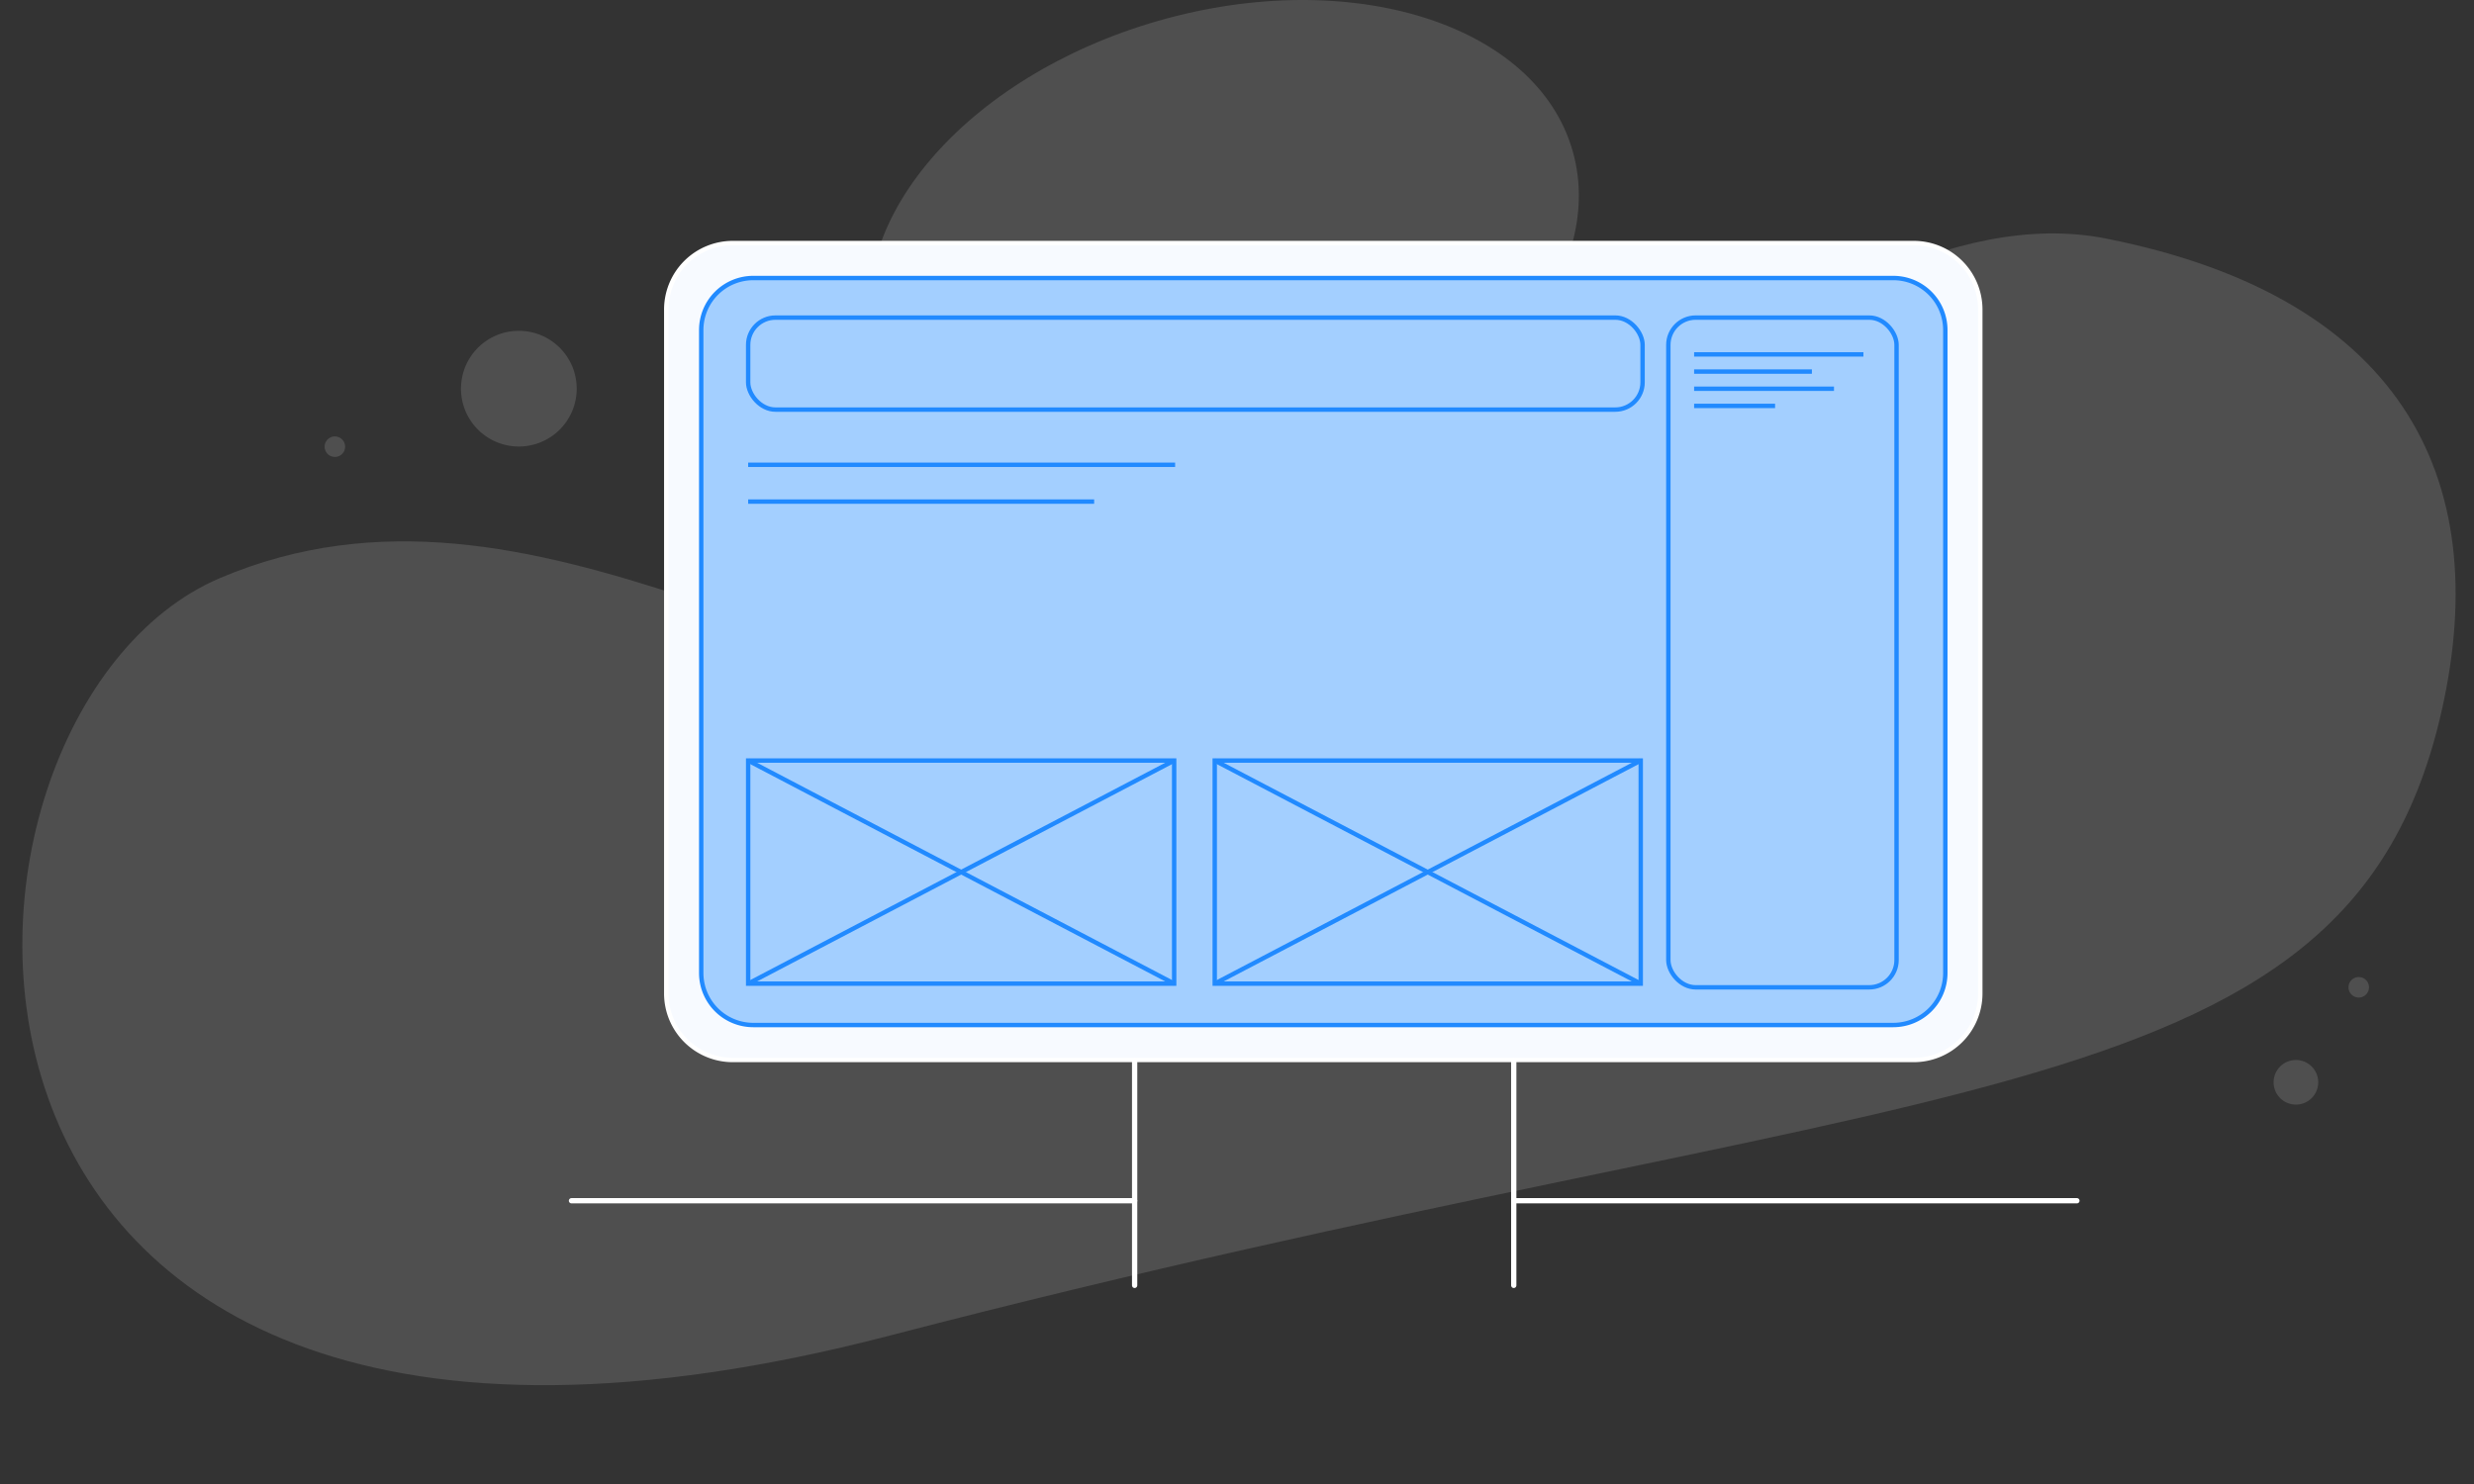 <svg xmlns="http://www.w3.org/2000/svg" width="562.538" height="337.567" viewBox="0 0 562.538 337.567">
  <rect x="0" y="0" width="562.538" height="337.567" fill="#333333" stroke="none"/>
  <g id="Group_940" data-name="Group 940" transform="translate(-736.102 -139.216)">
    <g id="Group_922" data-name="Group 922" transform="translate(16.102 9.066)" opacity="0.372">
      <path id="Path_519" data-name="Path 519" d="M402.025,34.274c8.3,28.876-20.449,62.477-64.208,75.051s-85.957-.642-94.255-29.518S264.012,17.329,307.77,4.755s85.957.643,94.255,29.518" transform="translate(675.549 130.151)" fill="#fff" opacity="0.364"/>
      <path id="Path_520" data-name="Path 520" d="M546.339,162.946c10.031-53.721-11.952-95.369-81.417-105.412S315.112,162.29,248.994,172.682s-137.926-49.951-208.311-15.6-68.5,236.892,161.13,164.08S529,255.8,546.339,162.946" transform="translate(737.629 102.623) rotate(3)" fill="#fff" opacity="0.364"/>
      <path id="Path_523" data-name="Path 523" d="M218.631,46.16a13.16,13.16,0,1,1-16.287-9.033,13.17,13.17,0,0,1,16.287,9.033" transform="translate(631.998 168.772)" fill="#fff" opacity="0.364"/>
      <path id="Path_524" data-name="Path 524" d="M584.64,296.816a5.075,5.075,0,1,1-6.282-3.484,5.079,5.079,0,0,1,6.282,3.484" transform="translate(662.284 78.101)" fill="#fff" opacity="0.364"/>
      <path id="Path_525" data-name="Path 525" d="M597.436,276.489a2.332,2.332,0,1,1-2.886-1.6,2.333,2.333,0,0,1,2.886,1.6" transform="translate(661.138 77.573)" fill="#fff" opacity="0.364"/>
      <path id="Path_526" data-name="Path 526" d="M175.212,67.274a2.332,2.332,0,1,1-2.886-1.6,2.333,2.333,0,0,1,2.886,1.6" transform="translate(623.173 163.829)" fill="#fff" opacity="0.364"/>
    </g>
    <g id="Group_923" data-name="Group 923" transform="translate(16.102 9.066)">
      <path id="Path_521" data-name="Path 521" d="M453.925,269.2H185.377a15.118,15.118,0,0,1-15.118-15.117V98.522A15.118,15.118,0,0,1,185.377,83.4H453.925a15.117,15.117,0,0,1,15.117,15.117V254.085A15.117,15.117,0,0,1,453.925,269.2" transform="translate(701.235 102.033)" fill="#f7faff" stroke="#fff" stroke-width="1"/>
      <path id="Path_522" data-name="Path 522" d="M450.809,262.8H191.592a11.833,11.833,0,0,1-11.832-11.832V104.737A11.833,11.833,0,0,1,191.592,92.9H450.809a11.833,11.833,0,0,1,11.832,11.832V250.969A11.833,11.833,0,0,1,450.809,262.8" transform="translate(699.686 100.483)" fill="#a3cfff" stroke="#218aff" stroke-width="1"/>
      <line id="Line_309" data-name="Line 309" y2="51.053" transform="translate(977.994 371.444)" fill="none" stroke="#fff" stroke-linecap="round" stroke-linejoin="round" stroke-width="1.2"/>
      <line id="Line_310" data-name="Line 310" y2="51.053" transform="translate(1064.197 371.444)" fill="none" stroke="#fff" stroke-linecap="round" stroke-linejoin="round" stroke-width="1.2"/>
      <line id="Line_311" data-name="Line 311" x1="128.05" transform="translate(849.944 403.248)" fill="none" stroke="#fff" stroke-linecap="round" stroke-linejoin="round" stroke-width="1.2"/>
      <line id="Line_312" data-name="Line 312" x1="128.05" transform="translate(1064.197 403.248)" fill="none" stroke="#fff" stroke-linecap="round" stroke-linejoin="round" stroke-width="1.2"/>
      <rect id="Rectangle_832" data-name="Rectangle 832" width="51.889" height="152.321" rx="6.207" transform="translate(1099.348 202.385)" fill="none" stroke="#218aff" stroke-width="1"/>
      <rect id="Rectangle_833" data-name="Rectangle 833" width="203.373" height="20.923" rx="6.207" transform="translate(890.116 202.385)" fill="none" stroke="#218aff" stroke-width="1"/>
      <line id="Line_313" data-name="Line 313" x2="38.499" transform="translate(1105.207 210.754)" fill="none" stroke="#218aff" stroke-width="1"/>
      <line id="Line_314" data-name="Line 314" x2="26.782" transform="translate(1105.207 214.66)" fill="none" stroke="#218aff" stroke-width="1"/>
      <line id="Line_315" data-name="Line 315" x2="31.803" transform="translate(1105.207 218.566)" fill="none" stroke="#218aff" stroke-width="1"/>
      <line id="Line_316" data-name="Line 316" x2="18.412" transform="translate(1105.207 222.471)" fill="none" stroke="#218aff" stroke-width="1"/>
      <rect id="Rectangle_834" data-name="Rectangle 834" width="96.865" height="50.739" transform="translate(890.117 303.13)" fill="none" stroke="#218aff" stroke-width="1"/>
      <line id="Line_317" data-name="Line 317" y1="50.739" x2="96.865" transform="translate(890.116 303.13)" fill="none" stroke="#218aff" stroke-width="1"/>
      <line id="Line_318" data-name="Line 318" x2="96.865" y2="50.739" transform="translate(890.116 303.13)" fill="none" stroke="#218aff" stroke-width="1"/>
      <rect id="Rectangle_835" data-name="Rectangle 835" width="96.865" height="50.739" transform="translate(996.206 303.13)" fill="none" stroke="#218aff" stroke-width="1"/>
      <line id="Line_319" data-name="Line 319" y1="50.739" x2="96.865" transform="translate(996.207 303.13)" fill="none" stroke="#218aff" stroke-width="1"/>
      <line id="Line_320" data-name="Line 320" x2="96.865" y2="50.739" transform="translate(996.207 303.13)" fill="none" stroke="#218aff" stroke-width="1"/>
      <line id="Line_321" data-name="Line 321" x2="97.084" transform="translate(890.116 235.862)" fill="none" stroke="#218aff" stroke-width="1"/>
      <line id="Line_322" data-name="Line 322" x2="78.671" transform="translate(890.116 244.232)" fill="none" stroke="#218aff" stroke-width="1"/>
    </g>
  </g>
</svg>
